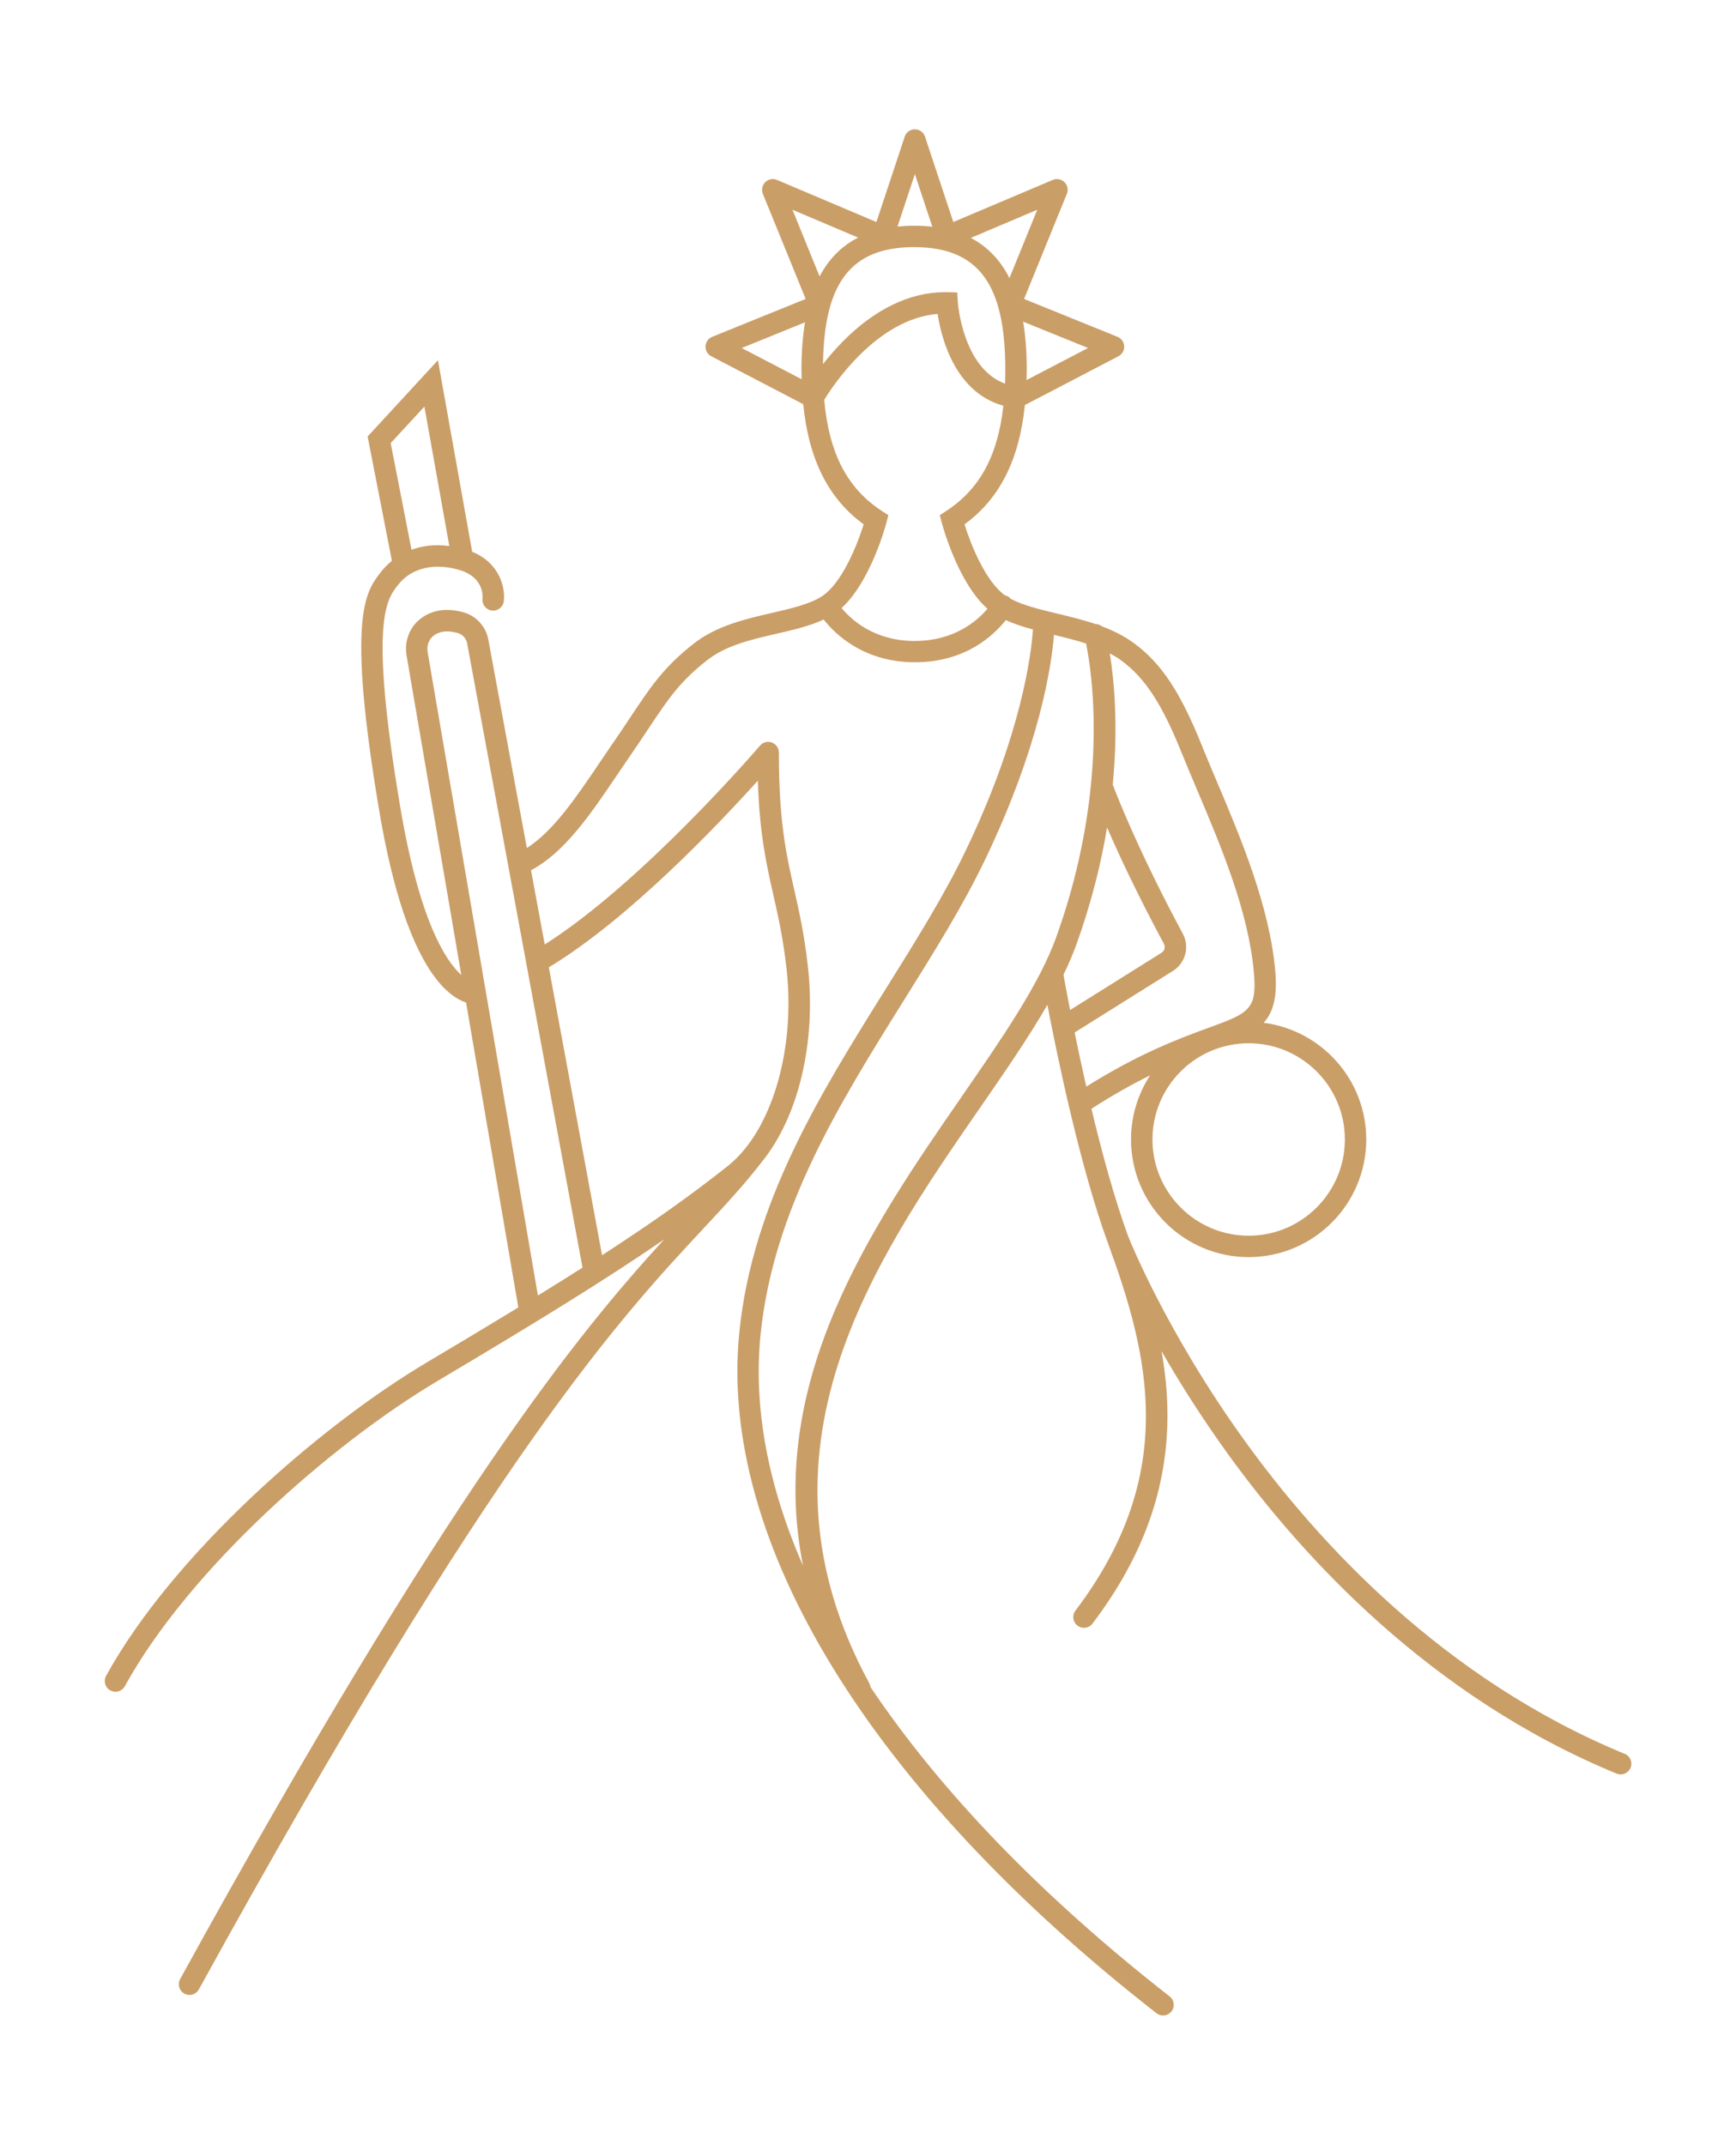 <?xml version="1.0" encoding="UTF-8"?>
<svg id="logo" xmlns="http://www.w3.org/2000/svg" viewBox="0 0 427.59 528.16">
  <defs>
    <style>
      .cls-1 {
        fill: #ca9e67;
        stroke-width: 0px;
      }
    </style>
  </defs>
  <path class="cls-1" d="M400.18,431.85c-44.64-18.38-75.5-52.01-93.52-76.98-19.48-26.99-28.59-49.96-28.79-50.47-3.39-9.27-6.49-20.7-9.04-31.39,5.39-3.47,10.18-6.12,14.45-8.23-2.97,4.55-4.7,9.97-4.7,15.79,0,15.98,13,28.97,28.97,28.97s28.97-13,28.97-28.97c0-14.72-11.04-26.9-25.27-28.73,2.37-2.62,3.41-6.38,2.86-12.72-1.39-15.99-8.58-32.97-14.36-46.61-1.34-3.16-2.6-6.14-3.73-8.95-5.31-13.22-10.01-20.29-16.77-25.23-2.41-1.76-5.1-3.08-7.87-4.12-.46-.37-1.04-.58-1.64-.58-3.12-1.06-6.31-1.82-9.31-2.54-4.29-1.03-8.35-2.01-11.41-3.6-.2-.24-.44-.45-.73-.62-.24-.13-.49-.21-.74-.27-4.79-3.39-8.44-12.53-9.98-17.49,8.66-6.33,13.47-15.83,14.87-29.38l23.04-12.01c.91-.47,1.47-1.44,1.42-2.46-.05-1.03-.69-1.93-1.64-2.32l-23.02-9.33,10.54-25.89c.4-.99.17-2.12-.59-2.87-.76-.75-1.9-.97-2.88-.55l-24.5,10.37-6.97-21.02c-.36-1.08-1.37-1.81-2.5-1.81s-2.15.73-2.5,1.81l-6.97,21.02-24.5-10.37c-.99-.42-2.12-.2-2.88.55-.76.75-.99,1.88-.59,2.87l10.54,25.89-23.02,9.33c-.95.39-1.59,1.29-1.64,2.32-.05,1.03.5,1.99,1.42,2.46l22.64,11.8c1.37,13.66,6.19,23.23,14.89,29.59-1.59,5.12-5.42,14.69-10.43,17.81-3.06,1.9-7.5,2.92-12.2,4.01-6.35,1.46-13.55,3.12-19.11,7.46-7.49,5.84-10.64,10.57-15.85,18.41-1.36,2.04-2.89,4.35-4.68,6.93-1.02,1.47-2.03,2.97-3.04,4.47-5.49,8.11-11.14,16.46-17.65,20.61l-9.5-51.37c-.59-3.17-2.97-5.78-6.08-6.66-5.24-1.48-8.68.05-10.66,1.6-2.68,2.1-3.98,5.56-3.39,9.01l13.49,78.69c-3.89-3.5-10.35-13.43-15.07-41.52-7.62-45.39-3.41-50.82-.62-54.41l.11-.14c.77-.99,1.68-1.82,2.7-2.49.09-.05.17-.1.25-.16,3.24-1.99,7.55-2.39,12.21-1,6,1.79,5.69,6.51,5.64,7.02-.18,1.45.84,2.77,2.29,2.95,1.45.18,2.77-.84,2.95-2.29.39-3.09-.82-9.33-7.79-12.18l-8.43-47.16-17.32,18.78,5.98,30.62c-1.29,1.04-2.16,2.04-2.65,2.67l-.1.13c-3.75,4.83-8.41,10.84-.41,58.51,3.34,19.9,8.06,33.89,14.03,41.59,2.9,3.74,5.55,5.26,7.4,5.86l12.87,75.07c-6.65,4.06-14.07,8.51-22.46,13.49-27.03,16.04-62.87,47.72-79.08,77.23-.7,1.28-.23,2.88,1.04,3.58.4.22.84.33,1.27.33.93,0,1.83-.49,2.31-1.37,15.76-28.68,50.74-59.56,77.15-75.23,25.78-15.3,42.45-25.66,55.7-34.79-20.89,22.81-52.89,61.64-119.23,182.13-.7,1.28-.24,2.88,1.04,3.58.4.22.84.33,1.27.33.93,0,1.83-.49,2.31-1.37,72.69-132.04,103.84-165.44,124.46-187.54,5.24-5.62,9.81-10.53,14.12-16.11,9.05-11.07,13.56-29.47,11.4-48.39-.89-7.87-2.14-13.4-3.35-18.74-1.94-8.6-3.78-16.72-3.78-33.75,0-.03,0-.07,0-.1,0-.09-.01-.19-.03-.28-.01-.08-.02-.16-.04-.24-.02-.08-.05-.16-.08-.25-.03-.08-.06-.16-.09-.24-.03-.08-.08-.15-.12-.22-.04-.08-.09-.15-.14-.22-.05-.06-.1-.13-.15-.19-.06-.07-.13-.14-.2-.2-.02-.02-.04-.05-.07-.07-.04-.03-.08-.05-.11-.08-.07-.06-.15-.11-.23-.16-.07-.04-.14-.08-.22-.12-.08-.04-.16-.07-.24-.1-.08-.03-.16-.06-.25-.08-.08-.02-.16-.04-.24-.05-.09-.02-.19-.02-.28-.03-.05,0-.09-.01-.14-.01-.03,0-.07,0-.1,0-.09,0-.19.01-.28.03-.08.01-.16.02-.24.04-.08.02-.17.05-.25.08-.08.03-.16.06-.24.09-.08.04-.15.08-.22.12-.07.04-.15.09-.22.14-.07.05-.13.1-.19.16-.07.06-.14.12-.2.19-.02.02-.05.04-.07.07-.3.35-28.88,33.68-53.03,48.97l-3.38-18.28c8.3-4.38,14.76-13.92,21.01-23.17,1.01-1.49,2.01-2.97,3.01-4.42,1.81-2.62,3.36-4.95,4.73-7.01,5.09-7.65,7.89-11.86,14.7-17.17,4.64-3.62,10.95-5.07,17.05-6.47,4.19-.96,8.18-1.9,11.58-3.49,2.84,3.61,9.91,10.52,22.49,10.52s19.47-6.74,22.38-10.38c2.05.94,4.3,1.66,6.68,2.3-.41,6.06-2.79,25.69-16.44,54.21-5.34,11.16-12.32,22.32-19.71,34.14-16.2,25.91-32.95,52.7-36.17,84.74-5.18,51.51,32.26,112.61,102.74,167.63.48.38,1.05.56,1.62.56.78,0,1.56-.35,2.08-1.01.9-1.15.69-2.81-.46-3.7-31.66-24.72-56.52-50.6-73.67-76.16-.04-.32-.13-.63-.29-.93-31.13-57.26,1.24-104.06,27.24-141.66,6.09-8.8,11.96-17.3,16.62-25.39,2.48,12.94,8.12,40.12,14.96,58.79,9.96,27.22,17.55,56.62-8.05,90.37-.88,1.16-.65,2.82.51,3.7.48.36,1.04.54,1.59.54.8,0,1.58-.36,2.1-1.04,12.61-16.63,18.65-33.68,18.46-52.12-.05-5.14-.6-10.14-1.46-14.98,4.28,7.45,9.65,16.03,16.21,25.13,18.44,25.58,50.04,60.03,95.88,78.9.33.13.67.2,1,.2,1.04,0,2.02-.62,2.44-1.63.55-1.35-.09-2.89-1.44-3.44ZM96.22,109.12l8.31-9.01,6.14,34.34c-3.74-.5-6.83,0-9.31.92l-5.13-26.25ZM105.33,160.51c-.26-1.54.29-3.06,1.44-3.97,1.47-1.15,3.47-1.38,5.96-.68,1.19.34,2.11,1.33,2.33,2.54l28.42,153.73c-3.41,2.16-7.06,4.44-10.99,6.86l-27.17-158.49ZM186.66,192.21c.43,13.1,2.07,20.4,3.8,28.05,1.18,5.21,2.4,10.59,3.26,18.18,1.9,16.72-1.9,33.36-9.45,43.43,0,0-.01.01-.02.02-.21.28-.43.56-.64.83-1.36,1.69-2.82,3.18-4.39,4.42-9,7.11-18.3,13.76-30.93,21.93l-13.11-70.89c19.71-11.86,42.06-35.5,51.48-45.96ZM331.25,280.57c0,13.07-10.63,23.7-23.69,23.7s-23.7-10.63-23.7-23.7,10.63-23.69,23.7-23.69,23.69,10.63,23.69,23.69ZM291.12,185.53c1.15,2.86,2.42,5.86,3.77,9.04,5.92,13.99,12.64,29.84,13.96,45.01.79,9.12-1.3,9.88-11.35,13.56-6.75,2.47-16.72,6.12-29.94,14.42-1.09-4.81-2.06-9.35-2.87-13.33l24.24-15.18c3.07-1.92,4.13-5.94,2.41-9.13-10.87-20.23-16.16-33.8-17.26-36.72,1.42-14.82.28-26.12-.73-32.32.97.52,1.92,1.07,2.79,1.72,5.87,4.29,10.08,10.72,14.98,22.94ZM204.27,76.16s.03-.04.04-.07c.09-.22.14-.45.17-.68,2.92-10.06,9.54-14.56,20.67-14.56,15.74,0,22.46,8.98,22.46,30.02,0,1.24-.03,2.43-.07,3.6-10.43-3.84-11.61-19.88-11.62-20.05l-.15-2.42-2.42-.06c-.21,0-.41,0-.62,0-8.64,0-17.35,4.22-25.23,12.24-1.85,1.89-3.46,3.77-4.79,5.48.07-5.28.58-9.77,1.57-13.52ZM267.99,85.69l-15.14,7.89c.02-.89.05-1.78.05-2.7,0-4.29-.3-8.18-.9-11.68l15.99,6.48ZM248.64,68.48c-2.26-4.46-5.43-7.76-9.53-9.9l16.38-6.94-6.85,16.83ZM225.34,42.87l4.3,12.96c-1.43-.16-2.92-.25-4.49-.25-1.42,0-2.78.08-4.09.21l4.28-12.92ZM195.19,51.65l16.17,6.85c-4.05,2.07-7.21,5.25-9.49,9.56l-6.68-16.41ZM198.28,79.37c-.58,3.46-.87,7.29-.87,11.51,0,.85.02,1.67.04,2.5l-14.76-7.69,15.58-6.32ZM225.34,157.83c-10,0-15.68-5.24-18.05-8.12,7.16-6.52,10.87-20.36,11.04-21.01l.48-1.84-1.59-1.04c-8.52-5.56-13.03-14.16-14.21-27.37,2.16-3.53,12.94-19.93,27.93-21.15.35,2.24,1.07,5.71,2.54,9.27,2.94,7.14,7.63,11.69,13.66,13.33-1.37,12.39-5.87,20.56-14.07,25.91l-1.59,1.04.48,1.84c.17.65,3.96,14.77,11.26,21.2-2.46,2.92-8.11,7.93-17.88,7.93ZM237,269.84c-21.97,31.77-48.34,69.9-39.21,115.69-8.63-19.75-12.27-38.95-10.46-56.89,3.1-30.81,19.52-57.07,35.39-82.47,7.47-11.95,14.53-23.24,19.99-34.66,13.48-28.16,16.3-47.72,16.89-55.19,2.65.64,5.33,1.3,7.91,2.13,1.39,6.75,5.92,35.39-7.34,72.28-4.19,11.65-13.41,24.99-23.18,39.11ZM265.14,232.52c3.72-10.34,6.08-20,7.54-28.77,2.84,6.57,7.39,16.35,14,28.66.41.76.16,1.71-.56,2.17l-22.55,14.12c-.82-4.21-1.38-7.3-1.63-8.7,1.24-2.54,2.32-5.04,3.2-7.48Z"/>
</svg>